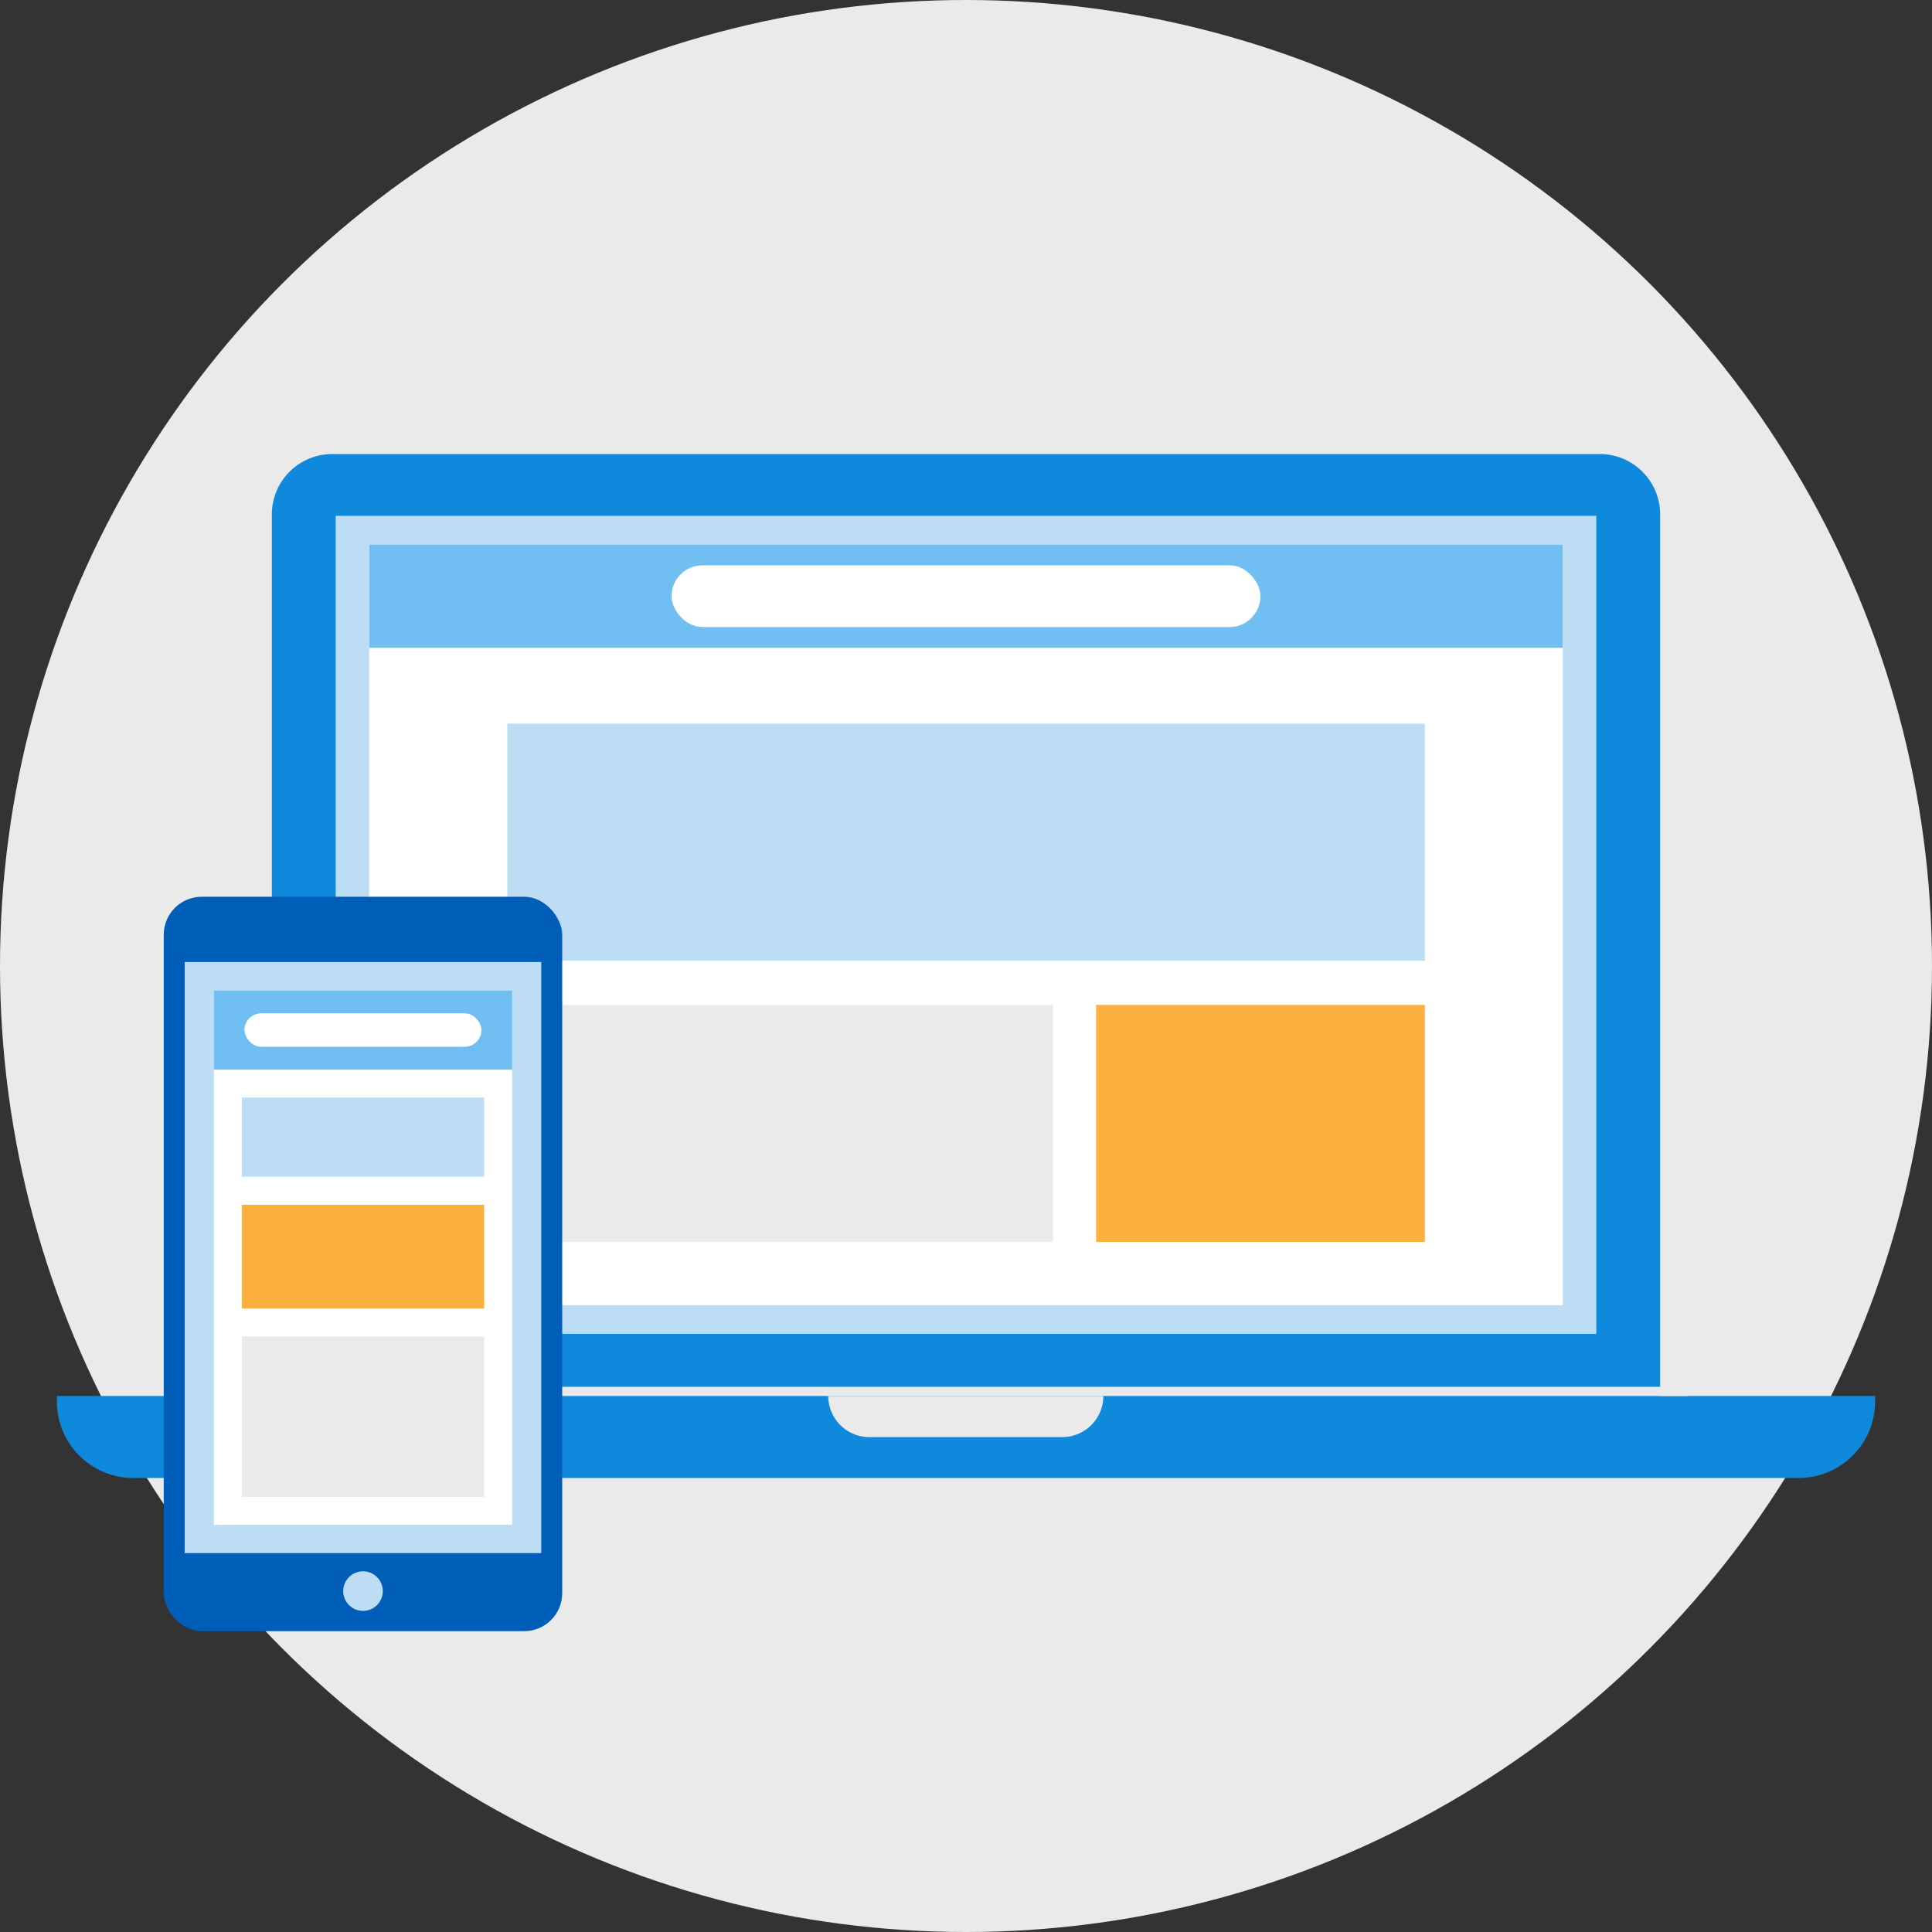 <svg xmlns="http://www.w3.org/2000/svg" viewBox="0 0 200 200"><rect x="0" y="0" width="200" height="200" fill="#333333" stroke="none"/><defs><style>.cls-1{fill:#eaeaea;}.cls-2{fill:#0f89db;}.cls-3{fill:#bdddf4;}.cls-4{fill:#fff;}.cls-5{fill:#70bef2;}.cls-6{fill:#fbb040;}.cls-7{fill:#005eb8;}</style></defs><title>4</title><g id="Layer_2" data-name="Layer 2"><g id="Layer_1-2" data-name="Layer 1"><circle class="cls-1" cx="100" cy="100" r="100"/><path class="cls-2" d="M34.4,47H165.6a6.26,6.26,0,0,1,6.26,6.26v91.29a0,0,0,0,1,0,0H28.14a0,0,0,0,1,0,0V53.23A6.26,6.26,0,0,1,34.4,47Z"/><rect class="cls-3" x="34.75" y="53.4" width="130.5" height="84.68"/><rect class="cls-4" x="38.22" y="56.37" width="123.56" height="78.74"/><rect class="cls-5" x="38.22" y="56.37" width="123.56" height="10.69"/><rect class="cls-4" x="69.52" y="58.52" width="60.96" height="6.39" rx="3.2"/><rect class="cls-3" x="52.51" y="74.91" width="94.99" height="24.54"/><rect class="cls-6" x="113.47" y="104.03" width="34.03" height="24.54"/><rect class="cls-1" x="52.51" y="104.03" width="56.49" height="24.54"/><path class="cls-2" d="M5.89,144.51H194.11a0,0,0,0,1,0,0v.61A7.91,7.91,0,0,1,186.2,153H13.8a7.91,7.91,0,0,1-7.91-7.91v-.61a0,0,0,0,1,0,0Z"/><path class="cls-1" d="M85.79,144.51h28.43a0,0,0,0,1,0,0v0a4.26,4.26,0,0,1-4.26,4.26H90a4.26,4.26,0,0,1-4.26-4.26v0A0,0,0,0,1,85.79,144.51Z"/><rect class="cls-1" x="25.33" y="143.56" width="149.34" height="0.95"/><rect class="cls-7" x="16.95" y="92.83" width="41.25" height="76.03" rx="3.94"/><rect class="cls-3" x="19.12" y="99.59" width="36.91" height="61.19"/><rect class="cls-4" x="22.14" y="102.53" width="30.88" height="55.32"/><rect class="cls-5" x="22.14" y="102.53" width="30.88" height="8.2"/><rect class="cls-3" x="25.03" y="113.62" width="25.09" height="8.2"/><rect class="cls-6" x="25.03" y="124.72" width="25.09" height="10.74"/><rect class="cls-1" x="25.03" y="138.35" width="25.09" height="16.61"/><rect class="cls-4" x="25.31" y="104.9" width="24.53" height="3.46" rx="1.73"/><circle class="cls-3" cx="37.58" cy="164.71" r="2.05"/></g></g></svg>